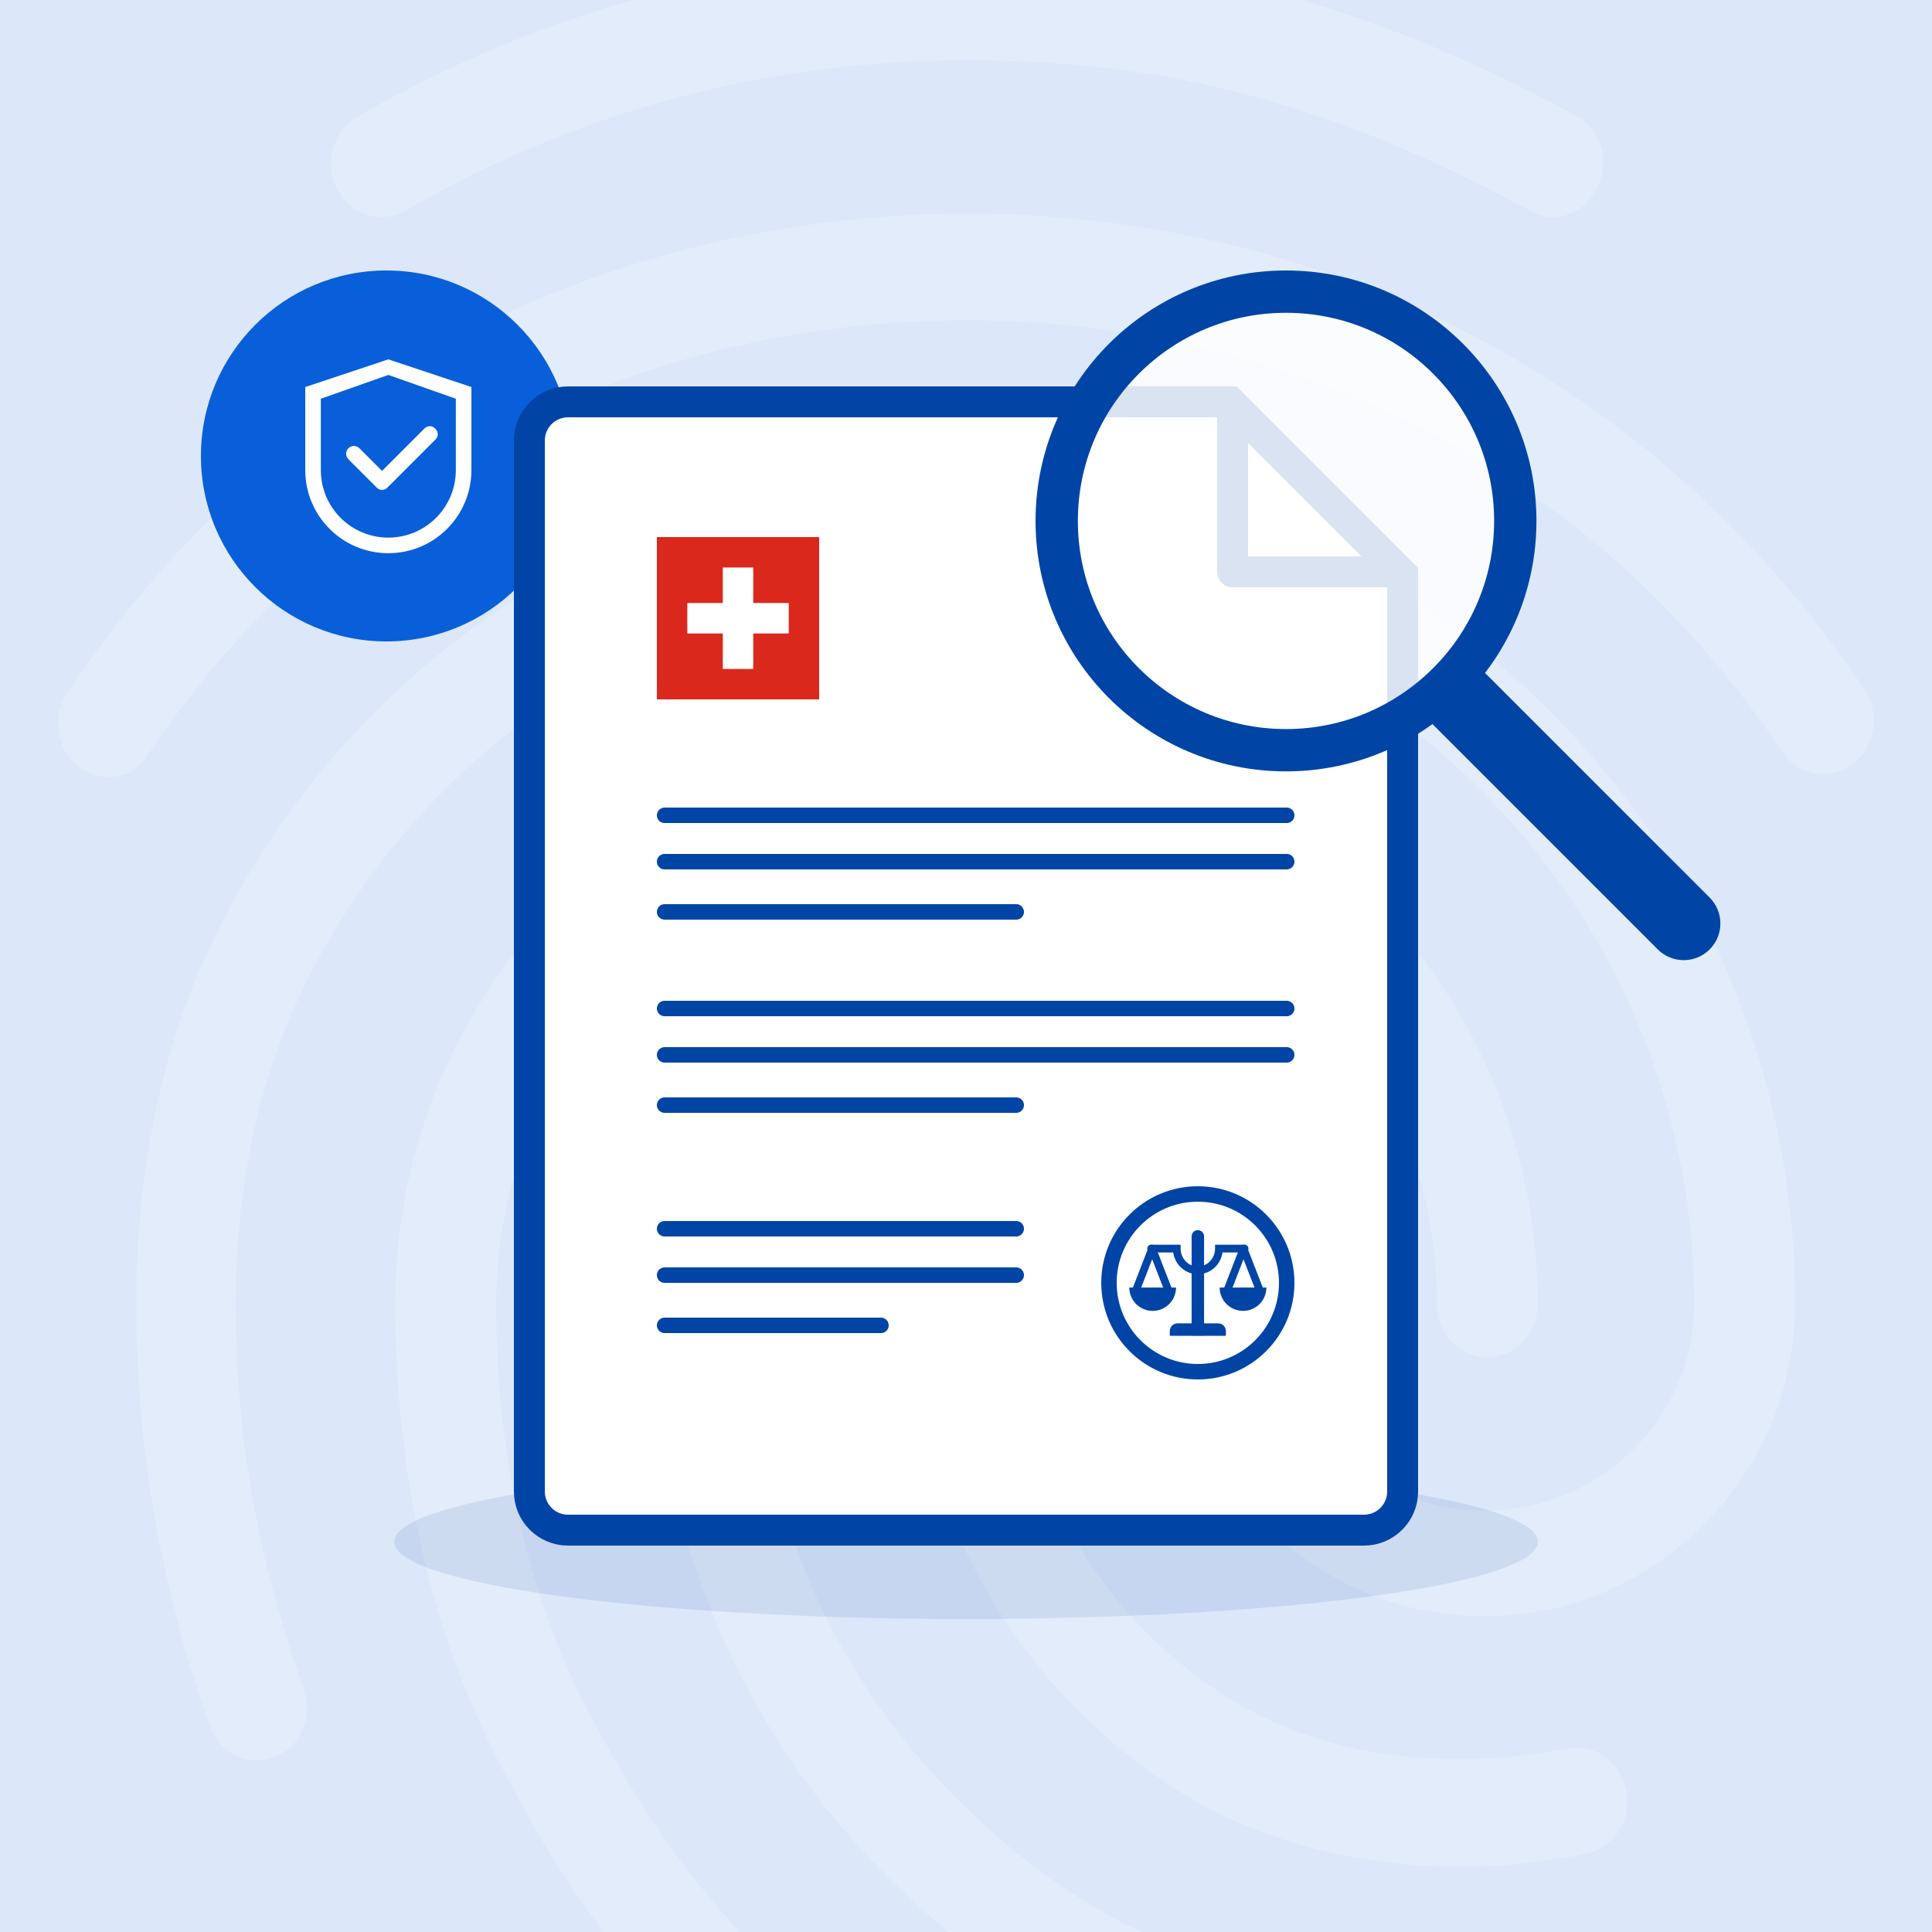 <?xml version="1.0" encoding="UTF-8"?>
<svg xmlns="http://www.w3.org/2000/svg" width="500" height="500" viewBox="0 0 500 500" fill="none">
  <rect x="0" y="0" width="500" height="500" fill="#333333" stroke="none"/>
  <g clip-path="url(#clip0_144_53)">
    <rect width="500" height="500" fill="#DCE7F9"></rect>
    <path opacity="0.2" d="M401.896 56.19C399.779 56.188 397.702 55.612 395.887 54.521C345.745 27.199 302.414 15.607 250.419 15.607C198.675 15.607 149.61 28.576 104.951 54.521C98.683 58.11 90.846 55.623 87.191 49.005C83.794 42.379 86.148 33.816 92.415 30.236C140.428 2.449 194.945 -12.124 250.419 -11.999C306.044 -11.999 354.625 0.978 407.905 29.953C411.034 31.727 413.353 34.645 414.376 38.094C415.398 41.542 415.044 45.253 413.389 48.446C411.01 53.395 406.57 56.19 401.896 56.19ZM28.144 201.056C25.419 201.028 22.771 200.153 20.566 198.552C14.557 194.129 13.255 185.576 17.436 179.225C43.308 140.586 76.199 110.226 115.366 88.971C197.373 44.256 302.364 43.981 384.637 88.695C423.804 109.976 456.712 140.06 482.567 178.424C486.74 184.499 485.447 193.328 479.438 197.743C478.046 198.802 476.448 199.559 474.747 199.965C473.046 200.372 471.279 200.42 469.559 200.106C467.838 199.792 466.202 199.123 464.754 198.141C463.307 197.16 462.08 195.887 461.152 194.405C437.65 159.672 407.88 132.333 372.619 113.289C297.665 72.714 201.813 72.714 127.126 113.564C91.606 132.883 61.828 160.506 38.326 195.264C37.325 197.072 35.845 198.569 34.049 199.591C32.253 200.613 30.209 201.12 28.144 201.056ZM191.372 534.2C189.63 534.216 187.906 533.85 186.32 533.129C184.734 532.409 183.325 531.35 182.192 530.027C159.474 506.018 147.198 490.563 129.705 457.165C111.711 423.249 102.28 381.84 102.28 337.426C102.28 255.434 168.646 188.638 250.135 188.638C331.624 188.638 397.957 255.434 397.957 337.426C397.957 345.154 392.207 351.221 384.896 351.221C377.585 351.221 371.851 345.138 371.851 337.426C371.851 270.664 317.269 216.253 250.152 216.253C183.035 216.253 128.428 270.614 128.428 337.426C128.428 377.167 136.774 413.878 152.714 443.687C169.406 475.399 180.923 488.952 201.037 510.449C203.431 513.151 204.754 516.636 204.754 520.247C204.754 523.857 203.431 527.342 201.037 530.044C198.483 532.64 195.013 534.132 191.372 534.2V534.2ZM378.628 483.144C347.548 483.144 320.124 474.857 297.673 458.575C278.446 444.758 262.78 426.566 251.971 405.501C241.161 384.436 235.517 361.103 235.505 337.426C235.505 329.699 241.255 323.623 248.566 323.623C255.877 323.623 261.628 329.699 261.628 337.426C261.623 356.657 266.22 375.61 275.032 392.703C283.845 409.795 296.619 424.533 312.287 435.684C330.831 448.936 352.514 455.279 378.628 455.279C387.742 455.118 396.826 454.194 405.786 452.516C412.838 451.139 419.631 456.105 420.933 463.833C421.611 467.369 420.869 471.03 418.868 474.023C416.867 477.017 413.769 479.103 410.242 479.83C399.832 481.926 389.247 483.035 378.628 483.144ZM326.133 540C324.982 539.952 323.841 539.764 322.736 539.441C281.215 527.298 254.05 511.017 225.582 481.483C189.019 443.095 168.913 392.055 168.913 337.41C168.913 292.696 204.951 256.26 249.351 256.26C293.751 256.26 329.788 292.696 329.788 337.426C329.788 366.96 354.075 390.97 384.111 390.97C414.148 390.97 438.435 366.96 438.435 337.426C438.435 233.369 353.557 148.906 249.092 148.906C174.889 148.89 107.012 192.502 76.458 260.124C66.268 282.481 61.052 308.702 61.052 337.426C61.052 358.949 62.879 392.898 78.578 437.061C81.19 444.238 77.793 452.241 71.008 454.728C64.215 457.49 56.645 453.626 54.316 446.725C41.522 410.565 35.255 374.688 35.255 337.401C35.255 304.279 41.255 274.194 53.006 247.973C87.742 170.963 164.791 121.008 249.134 121.008C367.962 121.008 464.59 217.889 464.59 337.151C464.59 381.857 428.553 418.292 384.153 418.292C339.753 418.292 303.716 381.857 303.716 337.151C303.716 307.617 279.421 283.599 249.393 283.599C219.364 283.599 195.069 307.617 195.069 337.151C195.069 384.344 212.304 428.507 243.909 461.629C268.671 487.558 292.44 501.912 329.287 512.678C336.34 514.605 340.262 522.333 338.468 529.51C337.099 535.861 331.616 540 326.133 540Z" fill="white"></path>
    <path d="M250 379C168.264 379 102 387.954 102 399C102 410.046 168.264 419 250 419C331.736 419 398 410.046 398 399C398 387.954 331.736 379 250 379Z" fill="#0045A5" fill-opacity="0.1"></path>
    <circle cx="100" cy="118" r="48" fill="#085FD9"></circle>
    <path d="M100.5 93L79 100.167V121.667C79 133.542 88.625 143.167 100.5 143.167C112.375 143.167 122 133.542 122 121.667V100.167L100.5 93ZM117.969 121.667C117.969 131.314 110.147 139.135 100.5 139.135C90.853 139.135 83.031 131.314 83.031 121.667V103.19L100.5 97.031L117.969 103.19V121.667Z" fill="white"></path>
    <path d="M93.017 116.01C92.83 115.823 92.608 115.674 92.364 115.572C92.119 115.471 91.857 115.418 91.592 115.418C91.327 115.418 91.065 115.471 90.821 115.572C90.576 115.674 90.354 115.823 90.167 116.01C89.98 116.197 89.831 116.419 89.729 116.664C89.627 116.908 89.575 117.171 89.575 117.435C89.575 117.7 89.627 117.962 89.729 118.207C89.831 118.451 89.98 118.674 90.167 118.86L97.53 126.223C97.707 126.4 97.916 126.54 98.147 126.636C98.379 126.732 98.626 126.781 98.876 126.781C99.126 126.781 99.374 126.732 99.605 126.636C99.836 126.54 100.046 126.4 100.223 126.223L112.737 113.709C112.914 113.533 113.054 113.323 113.15 113.092C113.246 112.861 113.295 112.613 113.295 112.363C113.295 112.113 113.246 111.865 113.15 111.634C113.054 111.403 112.914 111.193 112.737 111.016L112.58 110.859C112.403 110.682 112.193 110.542 111.962 110.446C111.731 110.35 111.483 110.301 111.233 110.301C110.983 110.301 110.735 110.35 110.504 110.446C110.273 110.542 110.063 110.682 109.887 110.859L98.874 121.867L93.017 116.01Z" fill="white"></path>
    <path d="M353 396H147C141.477 396 137 391.523 137 386V114C137 108.477 141.477 104 147 104H318.343L363 148.657V386C363 391.523 358.523 396 353 396Z" fill="white" stroke="#0045A5" stroke-width="8"></path>
    <path d="M319 148H362L319 105V148Z" stroke="#0045A5" stroke-width="8" stroke-linejoin="round"></path>
    <line x1="172" y1="318" x2="263" y2="318" stroke="#0045A5" stroke-width="4" stroke-linecap="round"></line>
    <line x1="172" y1="330" x2="263" y2="330" stroke="#0045A5" stroke-width="4" stroke-linecap="round"></line>
    <line x1="172" y1="343" x2="228" y2="343" stroke="#0045A5" stroke-width="4" stroke-linecap="round"></line>
    <line x1="172" y1="261" x2="333" y2="261" stroke="#0045A5" stroke-width="4" stroke-linecap="round"></line>
    <line x1="172" y1="273" x2="333" y2="273" stroke="#0045A5" stroke-width="4" stroke-linecap="round"></line>
    <line x1="172" y1="286" x2="263" y2="286" stroke="#0045A5" stroke-width="4" stroke-linecap="round"></line>
    <line x1="172" y1="211" x2="333" y2="211" stroke="#0045A5" stroke-width="4" stroke-linecap="round"></line>
    <line x1="172" y1="223" x2="333" y2="223" stroke="#0045A5" stroke-width="4" stroke-linecap="round"></line>
    <line x1="172" y1="236" x2="263" y2="236" stroke="#0045A5" stroke-width="4" stroke-linecap="round"></line>
    <path d="M304.355 333.21C304.355 334.814 303.718 336.353 302.583 337.487C301.449 338.621 299.911 339.258 298.306 339.258C296.702 339.258 295.164 338.621 294.03 337.487C292.895 336.353 292.258 334.814 292.258 333.21L298.306 333.21H304.355Z" fill="#0045A5"></path>
    <path d="M327.742 333.21C327.742 334.814 327.105 336.353 325.971 337.487C324.836 338.621 323.298 339.258 321.694 339.258C320.09 339.258 318.551 338.621 317.417 337.487C316.283 336.353 315.645 334.814 315.645 333.21L321.694 333.21H327.742Z" fill="#0045A5"></path>
    <path d="M308.387 319.977C308.387 319.086 309.109 318.364 310 318.364V318.364C310.891 318.364 311.613 319.086 311.613 319.977V345.636H308.387V319.977Z" fill="#0045A5"></path>
    <path d="M302.742 344.484C302.742 343.379 303.637 342.484 304.742 342.484H315.258C316.363 342.484 317.258 343.379 317.258 344.484V345.71H302.742V344.484Z" fill="#0045A5"></path>
    <path d="M297.903 323.129H304.541C304.541 324.627 305.116 326.062 306.14 327.121C307.164 328.18 308.552 328.775 310 328.775C311.448 328.775 312.836 328.18 313.86 327.121C314.884 326.062 315.459 324.627 315.459 323.129H322.097" stroke="#0045A5" stroke-width="2" stroke-linecap="round"></path>
    <path d="M293.988 333.936L298.182 323.129L302.375 333.936" stroke="#0045A5" stroke-width="2" stroke-linejoin="round"></path>
    <path d="M317.625 333.936L321.818 323.129L326.012 333.936" stroke="#0045A5" stroke-width="2" stroke-linejoin="round"></path>
    <circle cx="310" cy="332" r="23" stroke="#0045A5" stroke-width="4"></circle>
    <g clip-path="url(#clip1_144_53)">
      <path d="M170 139H212V181H170V139Z" fill="#DA291C"></path>
      <path d="M187.062 146.875H194.938V156.062H204.125V163.938H194.938V173.125H187.062V163.938H177.875V156.062H187.062V146.875Z" fill="white"></path>
    </g>
    <circle cx="332.815" cy="134.815" r="59.34" fill="white" fill-opacity="0.85" stroke="#0045A5" stroke-width="10.952"></circle>
    <path d="M387.243 177.076L380.531 170.364L367.109 183.787L373.82 190.499L387.243 177.076ZM429.033 245.712C432.74 249.418 438.749 249.418 442.456 245.712C446.163 242.005 446.163 235.995 442.456 232.289L429.033 245.712ZM373.82 190.499L429.033 245.712L442.456 232.289L387.243 177.076L373.82 190.499Z" fill="#0045A5"></path>
  </g>
  <defs>
    <clipPath id="clip0_144_53">
      <rect width="500" height="500" fill="white"></rect>
    </clipPath>
    <clipPath id="clip1_144_53">
      <rect width="42" height="42" fill="white" transform="translate(170 139)"></rect>
    </clipPath>
  </defs>
</svg>
